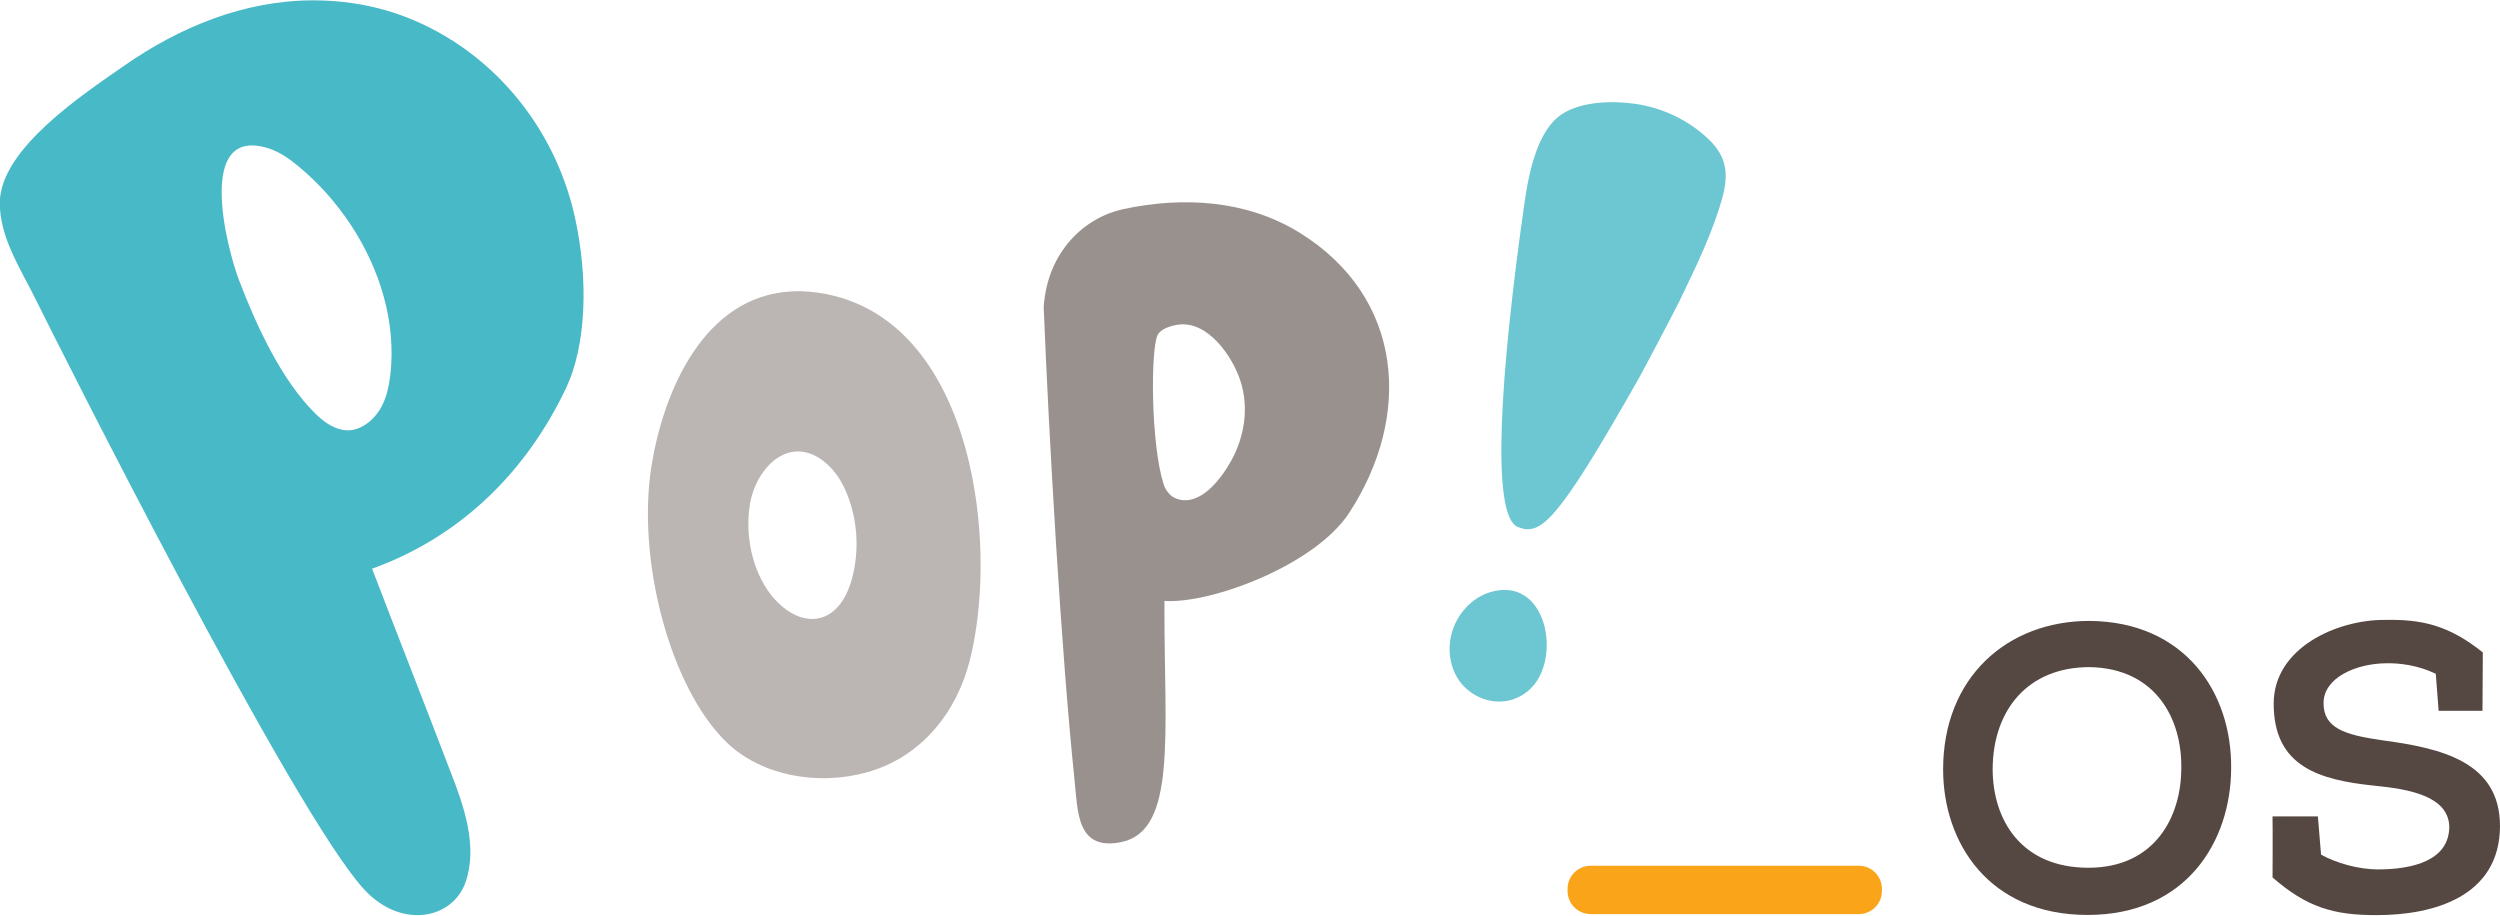 <svg xml:space="preserve" style="enable-background:new 0 0 1499 549;" viewBox="0 0 1499 549" height="549px" width="1499px" y="0px" x="0px" xmlns:xlink="http://www.w3.org/1999/xlink" xmlns="http://www.w3.org/2000/svg" version="1.1">
<style type="text/css">
	.st0{fill:#6CC7D2;}
	.st1{fill:#BBB5B3;}
	.st2{fill:#99918D;}
	.st3{fill:#48B9C7;}
	.st4{fill:#554741;}
	.st5{fill:#FAA41A;}
	.st6{fill:#FFFFFF;}
	.st7{fill:#8AD2DB;}
	.st8{fill:#A7DDE4;}
	.st9{fill:none;stroke:#000000;stroke-width:4;stroke-linecap:round;stroke-linejoin:round;stroke-dasharray:0.507,9.132;}
	.st10{fill:none;stroke:#000000;stroke-width:4;stroke-linecap:round;stroke-linejoin:round;stroke-dasharray:0.496,8.927;}
	.st11{fill:none;stroke:#000000;stroke-width:4;stroke-linecap:round;stroke-linejoin:round;stroke-dasharray:0.498,8.965;}
	.st12{fill:none;stroke:#000000;stroke-width:4;stroke-linecap:round;stroke-linejoin:round;stroke-dasharray:0.505,9.099;}
	.st13{fill:none;stroke:#000000;stroke-width:4;stroke-linecap:round;stroke-linejoin:round;}
	.st14{fill:none;stroke:#000000;stroke-width:4;stroke-linecap:round;stroke-linejoin:round;stroke-dasharray:0.503,9.056;}
	.st15{fill:none;stroke:#000000;stroke-width:4;stroke-linecap:round;stroke-linejoin:round;stroke-dasharray:0.507,9.131;}
	.st16{fill:none;stroke:#000000;stroke-width:4;stroke-linecap:round;stroke-linejoin:round;stroke-dasharray:0.485,8.724;}
	.st17{fill:none;stroke:#000000;stroke-width:4;stroke-linecap:round;stroke-linejoin:round;stroke-dasharray:0.501,9.024;}
	.st18{fill:none;stroke:#000000;stroke-width:4;stroke-linecap:round;stroke-linejoin:round;stroke-dasharray:0.498,8.96;}
	.st19{fill:none;stroke:#000000;stroke-width:4;stroke-linecap:round;stroke-linejoin:round;stroke-dasharray:0.496,8.93;}
	.st20{fill:none;stroke:#000000;stroke-width:4;stroke-linecap:round;stroke-linejoin:round;stroke-dasharray:0.5,8.996;}
	.st21{fill:none;stroke:#000000;stroke-width:4;stroke-linecap:round;stroke-linejoin:round;stroke-dasharray:0.443,7.972;}
	.st22{fill:none;stroke:#000000;stroke-width:4;stroke-linecap:round;stroke-linejoin:round;stroke-dasharray:0.475,8.544;}
	.st23{fill:none;stroke:#000000;stroke-width:4;stroke-linecap:round;stroke-linejoin:round;stroke-dasharray:0.398,7.171;}
	.st24{fill:none;stroke:#000000;stroke-width:4;stroke-linecap:round;stroke-linejoin:round;stroke-dasharray:0.506,9.102;}
	.st25{fill:none;stroke:#000000;stroke-width:4;stroke-linecap:round;stroke-linejoin:round;stroke-dasharray:0.613,11.033;}
	.st26{fill:none;stroke:#000000;stroke-width:4;stroke-linecap:round;stroke-linejoin:round;stroke-dasharray:0.457,8.233;}
	.st27{fill:none;stroke:#000000;stroke-width:4;stroke-linecap:round;stroke-linejoin:round;stroke-dasharray:0.385,6.931;}
	.st28{fill:none;stroke:#000000;stroke-width:4;stroke-linecap:round;stroke-linejoin:round;stroke-dasharray:0.491,8.843;}
	.st29{fill:none;stroke:#000000;stroke-width:4;stroke-linecap:round;stroke-linejoin:round;stroke-dasharray:0.495,8.904;}
	.st30{fill:none;stroke:#FFFFFF;stroke-width:60;stroke-miterlimit:10;}
	.st31{fill:none;stroke:#FFFFFF;stroke-width:47;stroke-miterlimit:10;}
	.st32{fill:none;stroke:#FFFFFF;stroke-width:35;stroke-miterlimit:10;}
	.st33{opacity:0.6;}
	.st34{fill:#102A4C;}
	.st35{opacity:0.8;fill:#FFFFFF;}
	.st36{opacity:0.5;fill:#FFFFFF;}
	.st37{opacity:0.5;fill:#6FCBDC;}
	.st38{fill:#FAF39A;}
	.st39{opacity:0.7;fill:#FAF39A;}
	.st40{fill:#F8BBA5;}
	.st41{opacity:0.6;fill:#F8BBA5;}
	.st42{opacity:0.6;fill:#EB2027;}
	.st43{clip-path:url(#SVGID_3_);}
	.st44{clip-path:url(#SVGID_7_);}
	.st45{clip-path:url(#SVGID_8_);}
	.st46{fill:#F2E492;}
	.st47{fill:#E2D98E;}
	.st48{fill:#F9EA98;}
	.st49{fill:#FCF4A7;}
	.st50{fill:#EAE18D;}
	.st51{fill:#FFF19E;}
	.st52{clip-path:url(#SVGID_11_);}
	.st53{clip-path:url(#SVGID_15_);}
	.st54{clip-path:url(#SVGID_19_);}
	.st55{clip-path:url(#SVGID_20_);}
	.st56{fill:#E9A76D;}
	.st57{fill:#FBB86E;}
	.st58{fill:#DFA06C;}
	.st59{fill:#C78760;}
	.st60{fill:#F5AD6E;}
	.st61{fill:#D59468;}
	.st62{clip-path:url(#SVGID_23_);}
	.st63{clip-path:url(#SVGID_28_);}
	.st64{fill:#8F4A55;}
	.st65{fill:#996A7C;}
	.st66{fill:#DA9E9E;}
	.st67{fill:#D47B7F;}
	.st68{fill:#BD6460;}
	.st69{fill:#AC5853;}
	.st70{opacity:0.8;fill:url(#SVGID_33_);}
	.st71{opacity:0.7;fill:url(#SVGID_34_);}
	.st72{fill:#01294D;}
	.st73{opacity:0.5;fill:#00FFFF;}
	.st74{fill:#FFFF99;}
	.st75{opacity:0.7;fill:#FFFF99;}
	.st76{fill:#F9BDA7;}
	.st77{opacity:0.6;fill:#F9BDA7;}
	.st78{opacity:0.6;fill:#ED1C24;}
	.st79{clip-path:url(#SVGID_37_);}
	.st80{clip-path:url(#SVGID_41_);}
	.st81{clip-path:url(#SVGID_42_);}
	.st82{fill:#F4E694;}
	.st83{fill:#E3D98F;}
	.st84{fill:#FBEC9A;}
	.st85{fill:#FFFAA5;}
	.st86{fill:#EBE28F;}
	.st87{fill:#FFF29E;}
	.st88{clip-path:url(#SVGID_45_);}
	.st89{clip-path:url(#SVGID_49_);}
	.st90{clip-path:url(#SVGID_53_);}
	.st91{clip-path:url(#SVGID_57_);}
	.st92{clip-path:url(#SVGID_58_);fill:#EAEAEA;}
	.st93{clip-path:url(#SVGID_58_);fill:#FFFFFF;}
	.st94{clip-path:url(#SVGID_58_);fill:#DFDFDF;}
	.st95{clip-path:url(#SVGID_58_);fill:#C8C8C8;}
	.st96{clip-path:url(#SVGID_58_);fill:#F7F7F7;}
	.st97{clip-path:url(#SVGID_58_);fill:#D6D6D6;}
	.st98{clip-path:url(#SVGID_61_);}
	.st99{clip-path:url(#SVGID_62_);}
	.st100{fill:#EAA76D;}
	.st101{fill:#FFBA6E;}
	.st102{fill:#C88961;}
	.st103{fill:#F7AE6E;}
	.st104{fill:#D69668;}
	.st105{clip-path:url(#SVGID_65_);}
	.st106{clip-path:url(#SVGID_69_);}
	.st107{clip-path:url(#SVGID_73_);}
	.st108{clip-path:url(#SVGID_74_);fill:#EAEAEA;}
	.st109{clip-path:url(#SVGID_74_);fill:#FFFFFF;}
	.st110{clip-path:url(#SVGID_74_);fill:#DFDFDF;}
	.st111{clip-path:url(#SVGID_74_);fill:#C8C8C8;}
	.st112{clip-path:url(#SVGID_74_);fill:#F7F7F7;}
	.st113{clip-path:url(#SVGID_74_);fill:#D6D6D6;}
	.st114{clip-path:url(#SVGID_77_);}
	.st115{clip-path:url(#SVGID_78_);}
	.st116{clip-path:url(#SVGID_81_);}
	.st117{clip-path:url(#SVGID_82_);fill:#EAEAEA;}
	.st118{clip-path:url(#SVGID_82_);fill:#FFFFFF;}
	.st119{clip-path:url(#SVGID_82_);fill:#DFDFDF;}
	.st120{clip-path:url(#SVGID_82_);fill:#C8C8C8;}
	.st121{clip-path:url(#SVGID_82_);fill:#F7F7F7;}
	.st122{clip-path:url(#SVGID_82_);fill:#D6D6D6;}
	.st123{clip-path:url(#SVGID_85_);}
	.st124{clip-path:url(#SVGID_86_);}
	.st125{clip-path:url(#SVGID_89_);}
	.st126{clip-path:url(#SVGID_90_);fill:#EAEAEA;}
	.st127{clip-path:url(#SVGID_90_);fill:#FFFFFF;}
	.st128{clip-path:url(#SVGID_90_);fill:#DFDFDF;}
	.st129{clip-path:url(#SVGID_90_);fill:#C8C8C8;}
	.st130{clip-path:url(#SVGID_90_);fill:#F7F7F7;}
	.st131{clip-path:url(#SVGID_90_);fill:#D6D6D6;}
	.st132{clip-path:url(#SVGID_93_);}
	.st133{clip-path:url(#SVGID_94_);}
	.st134{clip-path:url(#SVGID_97_);}
	.st135{clip-path:url(#SVGID_98_);fill:#EAEAEA;}
	.st136{clip-path:url(#SVGID_98_);fill:#FFFFFF;}
	.st137{clip-path:url(#SVGID_98_);fill:#DFDFDF;}
	.st138{clip-path:url(#SVGID_98_);fill:#C8C8C8;}
	.st139{clip-path:url(#SVGID_98_);fill:#F7F7F7;}
	.st140{clip-path:url(#SVGID_98_);fill:#D6D6D6;}
	.st141{clip-path:url(#SVGID_101_);}
	.st142{clip-path:url(#SVGID_102_);}
	.st143{clip-path:url(#SVGID_105_);}
	.st144{clip-path:url(#SVGID_106_);fill:#EAEAEA;}
	.st145{clip-path:url(#SVGID_106_);fill:#FFFFFF;}
	.st146{clip-path:url(#SVGID_106_);fill:#DFDFDF;}
	.st147{clip-path:url(#SVGID_106_);fill:#C8C8C8;}
	.st148{clip-path:url(#SVGID_106_);fill:#F7F7F7;}
	.st149{clip-path:url(#SVGID_106_);fill:#D6D6D6;}
	.st150{clip-path:url(#SVGID_109_);}
	.st151{clip-path:url(#SVGID_110_);}
	.st152{clip-path:url(#SVGID_113_);}
	.st153{clip-path:url(#SVGID_114_);fill:#EAEAEA;}
	.st154{clip-path:url(#SVGID_114_);fill:#FFFFFF;}
	.st155{clip-path:url(#SVGID_114_);fill:#DFDFDF;}
	.st156{clip-path:url(#SVGID_114_);fill:#C8C8C8;}
	.st157{clip-path:url(#SVGID_114_);fill:#F7F7F7;}
	.st158{clip-path:url(#SVGID_114_);fill:#D6D6D6;}
	.st159{clip-path:url(#SVGID_117_);}
	.st160{clip-path:url(#SVGID_118_);}
	.st161{clip-path:url(#SVGID_122_);}
	.st162{fill:#8F4A54;}
	.st163{fill:#DB9E9E;}
	.st164{fill:#D47B7E;}
	.st165{fill:#BE6460;}
	.st166{fill:#AD5853;}
	.st167{clip-path:url(#SVGID_126_);}
	.st168{clip-path:url(#SVGID_130_);}
	.st169{clip-path:url(#SVGID_132_);}
	.st170{fill:#E6F7FF;}
	.st171{fill:#F7FBFF;}
	.st172{fill:#D7E6F7;}
	.st173{fill:#DBF4FF;}
	.st174{fill:#F5FBFF;}
	.st175{fill:url(#SVGID_133_);}
	.st176{clip-path:url(#SVGID_135_);}
	.st177{opacity:0.4;}
	.st178{fill:url(#SVGID_138_);}
	.st179{fill:#E6E7E8;}
	.st180{clip-path:url(#SVGID_141_);}
	.st181{clip-path:url(#SVGID_142_);}
	.st182{fill:#EAEAEA;}
	.st183{fill:#DFDFDF;}
	.st184{fill:#C8C8C8;}
	.st185{fill:#F7F7F7;}
	.st186{fill:#D6D6D6;}
	.st187{clip-path:url(#SVGID_145_);}
	.st188{clip-path:url(#SVGID_146_);}
	.st189{clip-path:url(#SVGID_149_);}
	.st190{clip-path:url(#SVGID_150_);}
	.st191{clip-path:url(#SVGID_153_);}
	.st192{clip-path:url(#SVGID_154_);}
	.st193{clip-path:url(#SVGID_157_);}
	.st194{clip-path:url(#SVGID_158_);}
	.st195{clip-path:url(#SVGID_161_);}
	.st196{clip-path:url(#SVGID_162_);}
	.st197{fill:#73C48F;}
	.st198{fill:#FFCE51;}
	.st199{fill:#F15D22;}
	.st200{fill:#F79E7B;}
	.st201{opacity:0.8;fill:#FAA41A;}
</style>
<g id="Layer_1">
	<g>
		<g>
			<g>
				<path d="M926.2,397.2c-1.9,7.9-6,14.9-13,19.3c-11,6.9-24.4,4.9-33.9-3.5c-8.9-7.8-11.9-21-9.1-32.4
					c2.9-11.9,12.1-22.4,23.9-25.7C920.4,347.6,931.3,376.2,926.2,397.2z" class="st0"></path>
				<path d="M910.1,316c-16.3-6.5-10.7-92,4.2-195.8c4.2-29,11.4-42.7,19.5-49.7c11.6-9.9,32.7-10.3,47-8.2
					c16.4,2.4,32.1,10,44,21.5c10.5,10.2,11.7,20.6,8.1,34.1c-5.9,21.5-16,42.1-25.7,62.2c-2.3,4.9-22.4,43-25.1,47.7
					C933.6,313.2,923.9,321.5,910.1,316z" class="st0"></path>
			</g>
			<path d="M581.1,277.5c9.6,41,8.6,86,0.4,118.4c-7.7,30.6-28.6,58-61.8,67.2c-29.1,8.1-63,2.2-83.8-17.8
				c-34.2-32.8-54.2-109.8-45.3-165.7c7.2-44.9,31.4-102.4,84.5-104.9c3.4-0.2,6.8-0.1,10.2,0.2
				C539.4,179.8,568.9,225.4,581.1,277.5z M483.3,370.8c3,0.5,6,0.5,9-0.4c10.1-2.9,15.9-13.4,18.6-23.6c4.1-15.5,3.5-32.2-1.8-47.4
				c-2.7-7.7-6.7-15.2-12.8-20.8c-21.5-19.7-43,0.8-46.7,24.1c-2.9,18.2,1.3,39.3,12.7,54C467.6,363.5,475.2,369.4,483.3,370.8z" class="st1"></path>
			<path d="M698.2,364.4c-0.1,75.7,7.5,133.6-25.8,140.5c-27,5.5-26.1-18.2-28.2-38.1c-8-77.1-15.3-205.2-18.4-282.7
				c2.2-33.3,24.5-53.7,47.7-58.7c35.8-7.7,74-5.5,105.7,14.1c62.7,38.8,67.7,110,29.7,168.1c-20.8,31.7-83.7,54.7-110.7,52.7V364.4
				z M706.2,194.7c-3.9,0.6-10.3,2.4-12.1,6.2c-4.3,8.9-4,65.4,3.5,89.1c1.2,3.9,3.9,7.6,7.8,9c14.2,5.2,27-12.2,32.8-22.7
				c8.1-14.6,10.7-31.8,5.6-47.8C739,213.6,724.1,192,706.2,194.7z" class="st2"></path>
			<path d="M339.6,232.3C316.1,282,277.1,321.5,223.1,341c15.5,40.5,31.3,80.5,46.7,120.9c8.6,21.8,16.8,45.7,9.3,67.2
				c-7.8,22-38.2,28.1-60.3,4.7C176.3,488.6,32.6,202.2,22,180.7C13,162.2-0.5,142.4-0.1,121c0.7-32.2,50.5-64.8,74.4-81.5
				c33.4-23.3,72-39.2,113.3-39.3c32.2,0,59.7,8.8,84.1,24.4c37.4,24,63.4,62.3,73,105.6C353.1,168.3,351.3,207.3,339.6,232.3
				 M230.1,177.9c-8.4-30.5-27.4-58.6-51.3-78.3c-5.2-4.3-10.8-8.3-17.3-10.5c-44.8-14.7-25.4,60.2-18.1,79.1
				c10.1,26.5,25.4,60,45.9,80c4.5,4.4,9.8,8.3,15.9,9.5c9.3,1.9,17.9-4.6,22.6-12.2c3.9-6.3,5.4-13.8,6.3-21.1
				C235.8,208.9,234.3,193.1,230.1,177.9z" class="st3"></path>
		</g>
		<g>
			<g>
				<path d="M1337.8,460.8c-0.2,43.9-27,87.8-86.1,87.8c-59.1,0-86.6-43.2-86.6-87.3c0-55,38.3-89,87.8-89
					C1310.3,372.8,1338.3,415.4,1337.8,460.8z M1252.9,400c-37.1,0-57.9,25.8-58.1,61c0,30.6,17.1,59.3,57.4,59.3
					c40.3,0,55.7-31.1,55.7-59.6C1308.4,431.1,1292.7,400.7,1252.9,400z" class="st4"></path>
				<path d="M1362.6,526.1c0,6.5,0.2-30.9,0-36.6h27.2l1.9,22.9c8.9,5.1,22.7,8.9,34,8.9c21,0,42.9-5.3,42.9-25.8
					c-0.7-18.6-25.1-22.4-44.8-24.4c-33.5-3.4-60.5-11.6-60.5-49.2c0-33.5,37.9-50.2,66.1-50.2c22.7-0.5,38.8,3.1,59.3,19.5
					c0,13.5-0.2,21.5-0.2,35h-26.3l-1.7-22.2c-10.6-5.1-21.5-6.5-29.9-6.3c-18.1,0.2-37.4,8.7-37.4,23.9c0,14.9,12.5,19,34.7,22.2
					c36.2,4.8,71.1,13,71.1,51.6c-0.2,42.2-39.8,53.3-73.8,53.3C1399.3,548.8,1383.1,544,1362.6,526.1z" class="st4"></path>
			</g>
			<g>
				<g>
					<path d="M1128.4,534.2c0,7.7-6.2,13.9-13.9,13.9l-160.7,0c-7.7,0-13.9-6.2-13.9-13.9l0-1.2
						c0-7.7,6.2-13.9,13.9-13.9l160.7,0c7.7,0,13.9,6.2,13.9,13.9L1128.4,534.2z" class="st5"></path>
				</g>
			</g>
		</g>
	</g>
</g>
<g id="background">
</g>
</svg>
